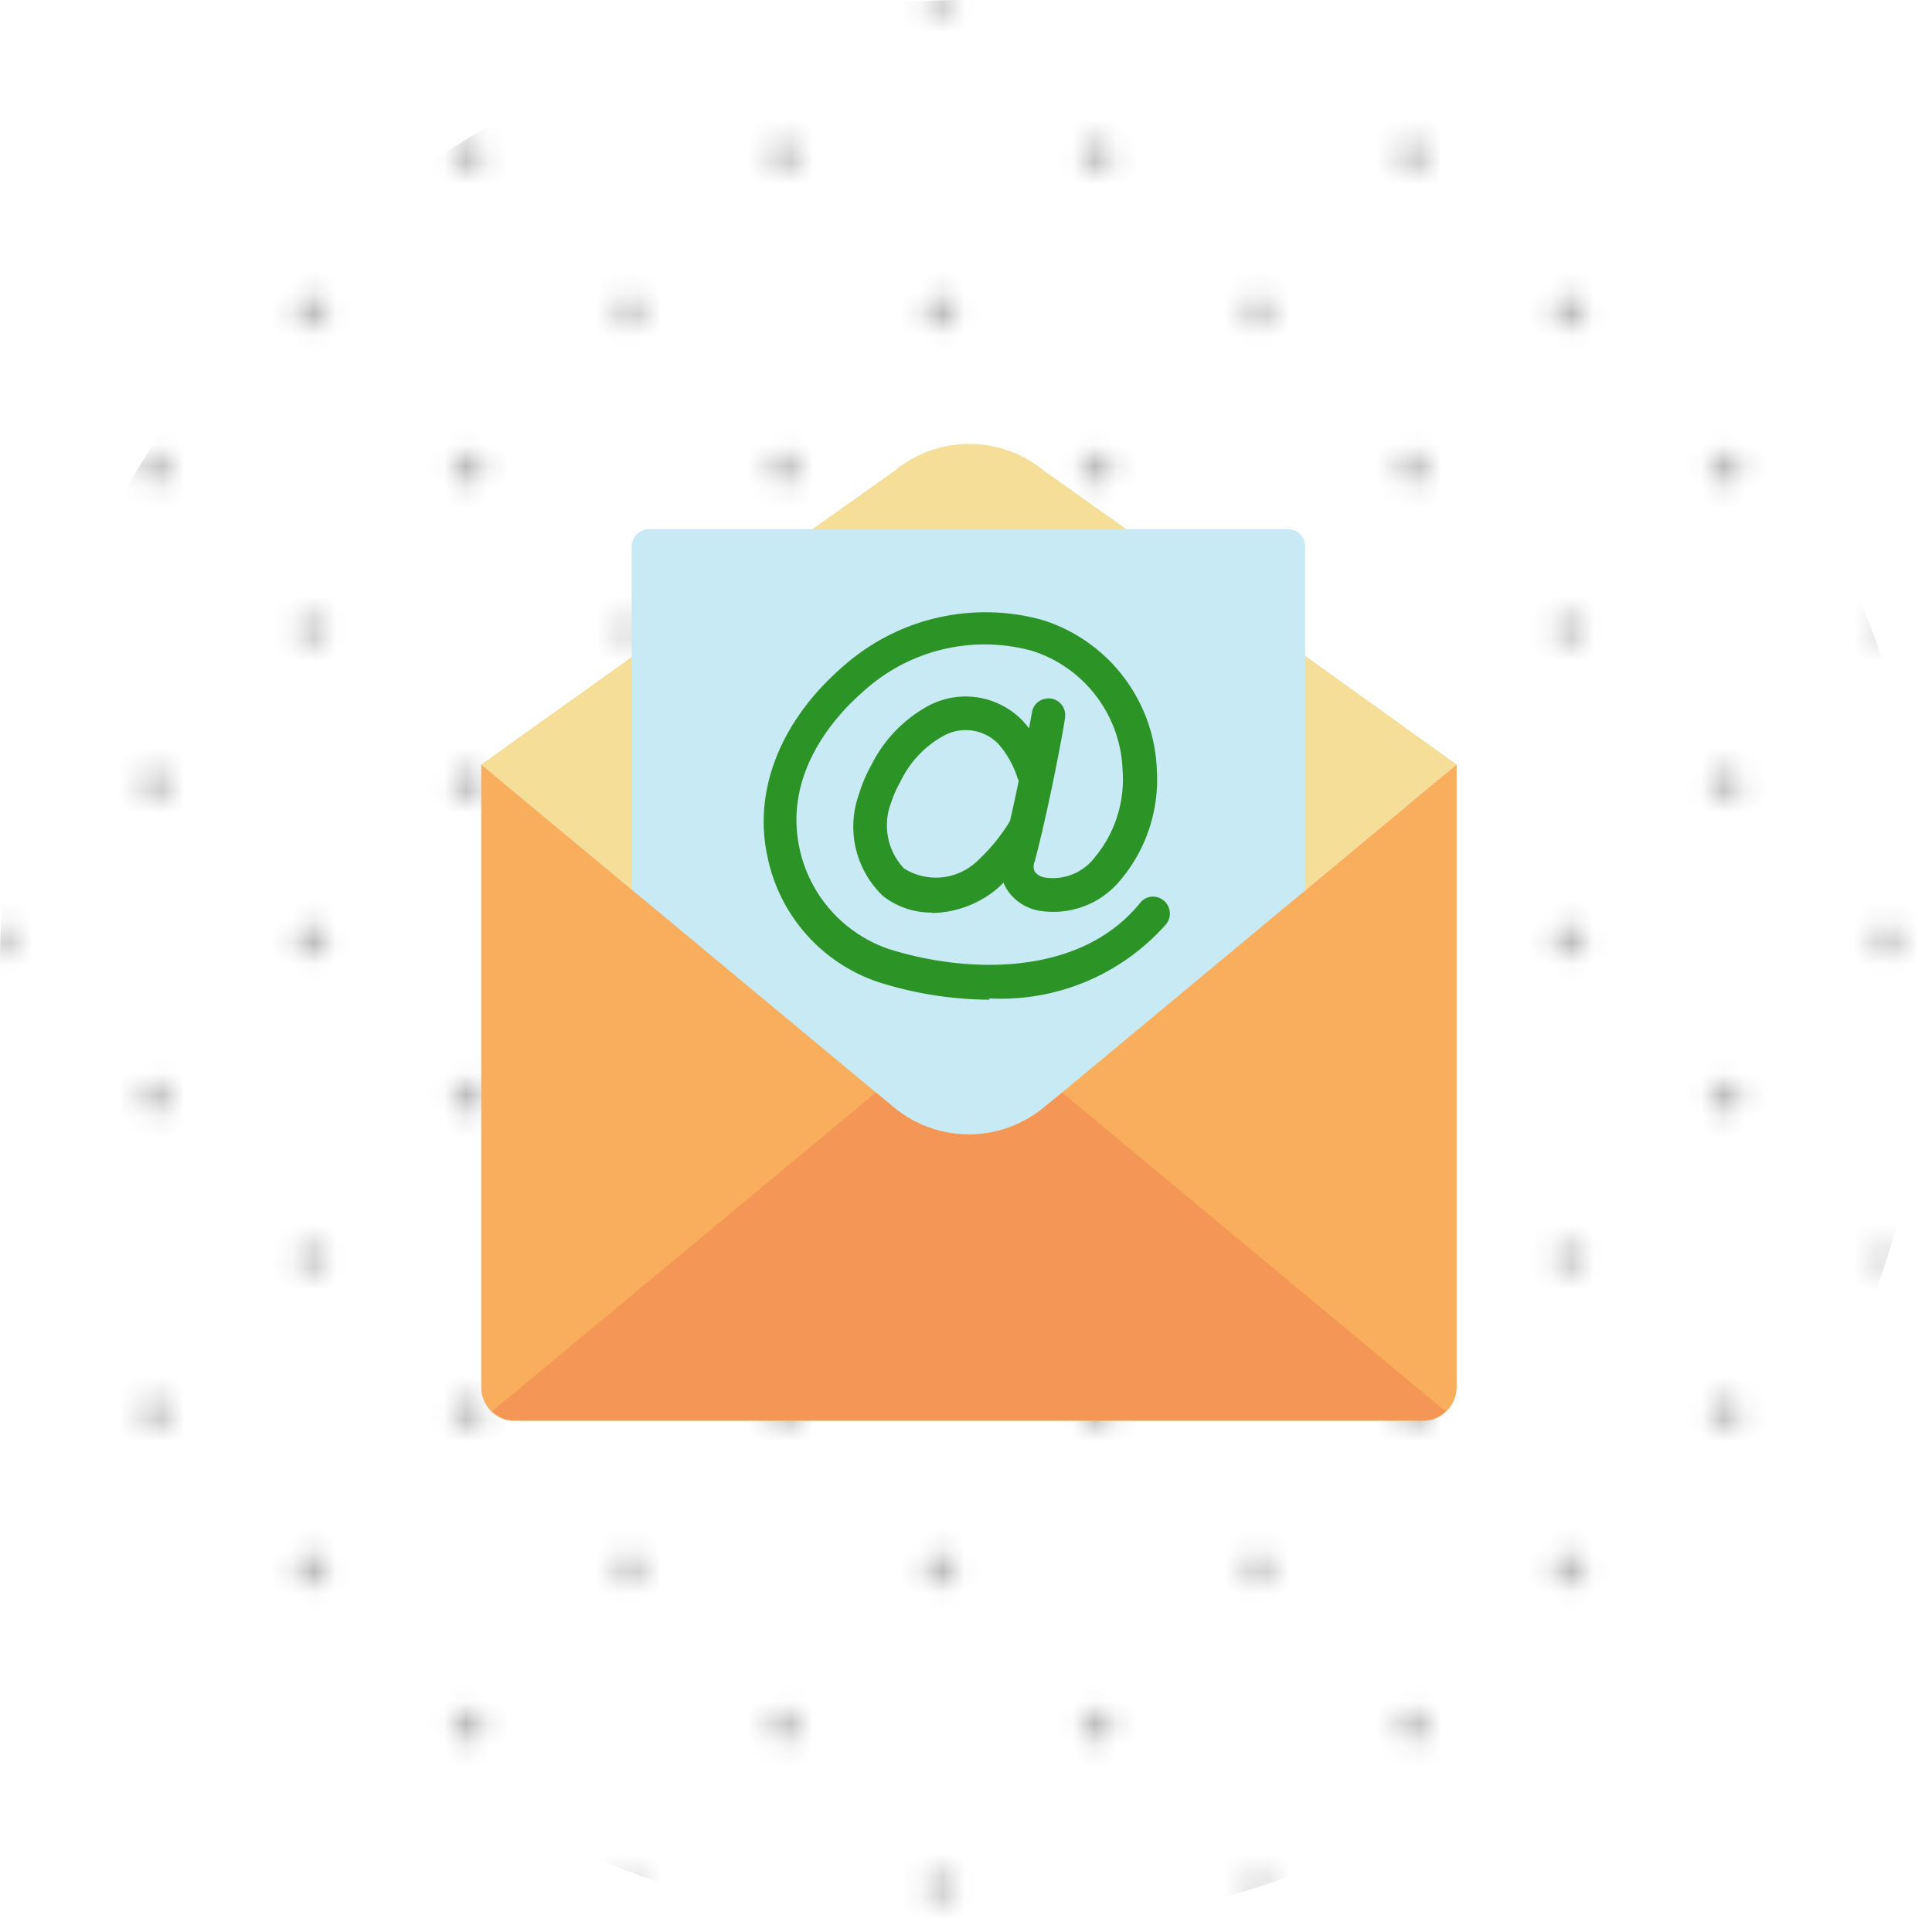 <svg xmlns="http://www.w3.org/2000/svg" xmlns:xlink="http://www.w3.org/1999/xlink" viewBox="0 0 89.13 89.13"><defs><style>.cls-1{fill:none;}.cls-2{fill:#231f20;}.cls-3{opacity:0.3;fill:url(#_10_dpi_10_);}.cls-4{fill:#f4de98;}.cls-5{fill:#c8eaf5;}.cls-6{fill:#2c9327;}.cls-7{fill:#f9ae5d;}.cls-8{fill:#f49656;}</style><pattern id="_10_dpi_10_" data-name="10 dpi 10%" width="28.8" height="28.8" patternUnits="userSpaceOnUse" viewBox="0 0 28.8 28.8"><rect class="cls-1" width="28.8" height="28.8"/><circle class="cls-2" cx="28.8" cy="28.8" r="0.72"/><path class="cls-2" d="M14.4,29.52a.72.72,0,1,0-.72-.72A.72.72,0,0,0,14.4,29.52Z"/><path class="cls-2" d="M28.8,15.12a.72.72,0,1,0-.72-.72A.72.72,0,0,0,28.8,15.12Z"/><path class="cls-2" d="M14.4,15.12a.72.72,0,1,0-.72-.72A.72.72,0,0,0,14.4,15.12Z"/><path class="cls-2" d="M7.2,22.32a.72.72,0,1,0-.72-.72A.72.72,0,0,0,7.2,22.32Z"/><path class="cls-2" d="M21.6,22.32a.72.72,0,1,0-.72-.72A.72.72,0,0,0,21.6,22.32Z"/><path class="cls-2" d="M7.2,7.92a.72.72,0,1,0-.72-.72A.72.72,0,0,0,7.2,7.92Z"/><path class="cls-2" d="M21.6,7.92a.72.72,0,1,0-.72-.72A.72.72,0,0,0,21.6,7.92Z"/><circle class="cls-2" cy="28.8" r="0.72"/><path class="cls-2" d="M0,15.12a.72.72,0,0,0,0-1.44.72.72,0,0,0-.72.72A.72.72,0,0,0,0,15.12Z"/><path class="cls-2" d="M28.8.72A.72.72,0,0,0,29.52,0a.72.72,0,0,0-.72-.72.72.72,0,0,0-.72.72A.72.72,0,0,0,28.8.72Z"/><path class="cls-2" d="M14.4.72A.72.72,0,0,0,15.12,0a.72.72,0,0,0-.72-.72.72.72,0,0,0-.72.72A.72.72,0,0,0,14.4.72Z"/><path class="cls-2" d="M0,.72A.72.72,0,0,0,.72,0,.72.72,0,0,0,0-.72.72.72,0,0,0-.72,0,.72.72,0,0,0,0,.72Z"/></pattern></defs><title>Asset 12</title><g id="Layer_2" data-name="Layer 2"><g id="Layer_1-2" data-name="Layer 1"><circle class="cls-3" cx="44.57" cy="44.57" r="44.57"/><g id="Page-1"><g id="_015---Email" data-name="015---Email"><path id="Shape" class="cls-4" d="M67.2,35.27,49,50.4l-.83.69a5.43,5.43,0,0,1-6.92,0l-.83-.69L22.2,35.27l7-5,8.35-5.91,3.71-2.63a5.41,5.41,0,0,1,6.92,0l3.71,2.63,8.34,5.91Z"/><path id="Shape-2" data-name="Shape" class="cls-5" d="M60.21,57V25.18a.81.81,0,0,0-.86-.77H30a.82.82,0,0,0-.86.77V57Z"/><path id="Shape-3" data-name="Shape" class="cls-6" d="M45.66,46.12a17.19,17.19,0,0,1-5.13-.81,7.73,7.73,0,0,1-5.14-5.87c-.59-2.81.48-5.78,2.92-8.16.26-.25.53-.5.81-.73a9.88,9.88,0,0,1,9-1.94,7.54,7.54,0,0,1,5.25,6.93,7.19,7.19,0,0,1-1.67,5.05A4,4,0,0,1,47.86,42a2.24,2.24,0,0,1-1.43-1,2.14,2.14,0,0,1-.2-1.64c.68-2.56,1.37-6.46,1.38-6.5a.74.74,0,0,1,.49-.59.77.77,0,0,1,.77.13.78.78,0,0,1,.26.73c0,.16-.7,4-1.4,6.63a.56.56,0,0,0,0,.44.7.7,0,0,0,.45.28,2.43,2.43,0,0,0,2.32-.92,5.62,5.62,0,0,0,1.29-4,6,6,0,0,0-4.16-5.53,8.29,8.29,0,0,0-7.55,1.65c-.25.21-.49.43-.72.65-1.21,1.18-3.13,3.61-2.49,6.74a6.3,6.3,0,0,0,4.1,4.7c3.64,1.16,8.87,1.3,11.63-2.12a.76.76,0,0,1,1.08-.11.78.78,0,0,1,.13,1.08,10.16,10.16,0,0,1-8.18,3.44Z"/><path id="Shape-4" data-name="Shape" class="cls-6" d="M43,42.1a3.61,3.61,0,0,1-2.26-.76,4.42,4.42,0,0,1-1.12-4.68,6.92,6.92,0,0,1,.57-1.35,6.33,6.33,0,0,1,2.66-2.76,3.66,3.66,0,0,1,4.32.69,5.85,5.85,0,0,1,1.24,2.13.78.78,0,0,1-1.47.52,4.42,4.42,0,0,0-.89-1.58,2.11,2.11,0,0,0-2.51-.37,4.75,4.75,0,0,0-2,2.12,5.41,5.41,0,0,0-.44,1,2.9,2.9,0,0,0,.6,3A2.76,2.76,0,0,0,45,39.8a8.45,8.45,0,0,0,1.64-2,.79.79,0,0,1,.69-.38.77.77,0,0,1,.63,1.2A10.39,10.39,0,0,1,46,41a4.8,4.8,0,0,1-3,1.12Z"/><path id="Shape-5" data-name="Shape" class="cls-7" d="M67.2,35.27V64a1.55,1.55,0,0,1-.51,1.14,1.46,1.46,0,0,1-1,.41H23.75a1.46,1.46,0,0,1-1.05-.41A1.54,1.54,0,0,1,22.2,64V35.27L40.41,50.4l.83.69a5.43,5.43,0,0,0,6.92,0L49,50.4Z"/><path id="Shape-6" data-name="Shape" class="cls-8" d="M66.69,65.11a1.46,1.46,0,0,1-1,.41H23.75a1.46,1.46,0,0,1-1.05-.41L40.41,50.4l.83.69a5.43,5.43,0,0,0,6.92,0L49,50.4Z"/></g></g></g></g></svg>